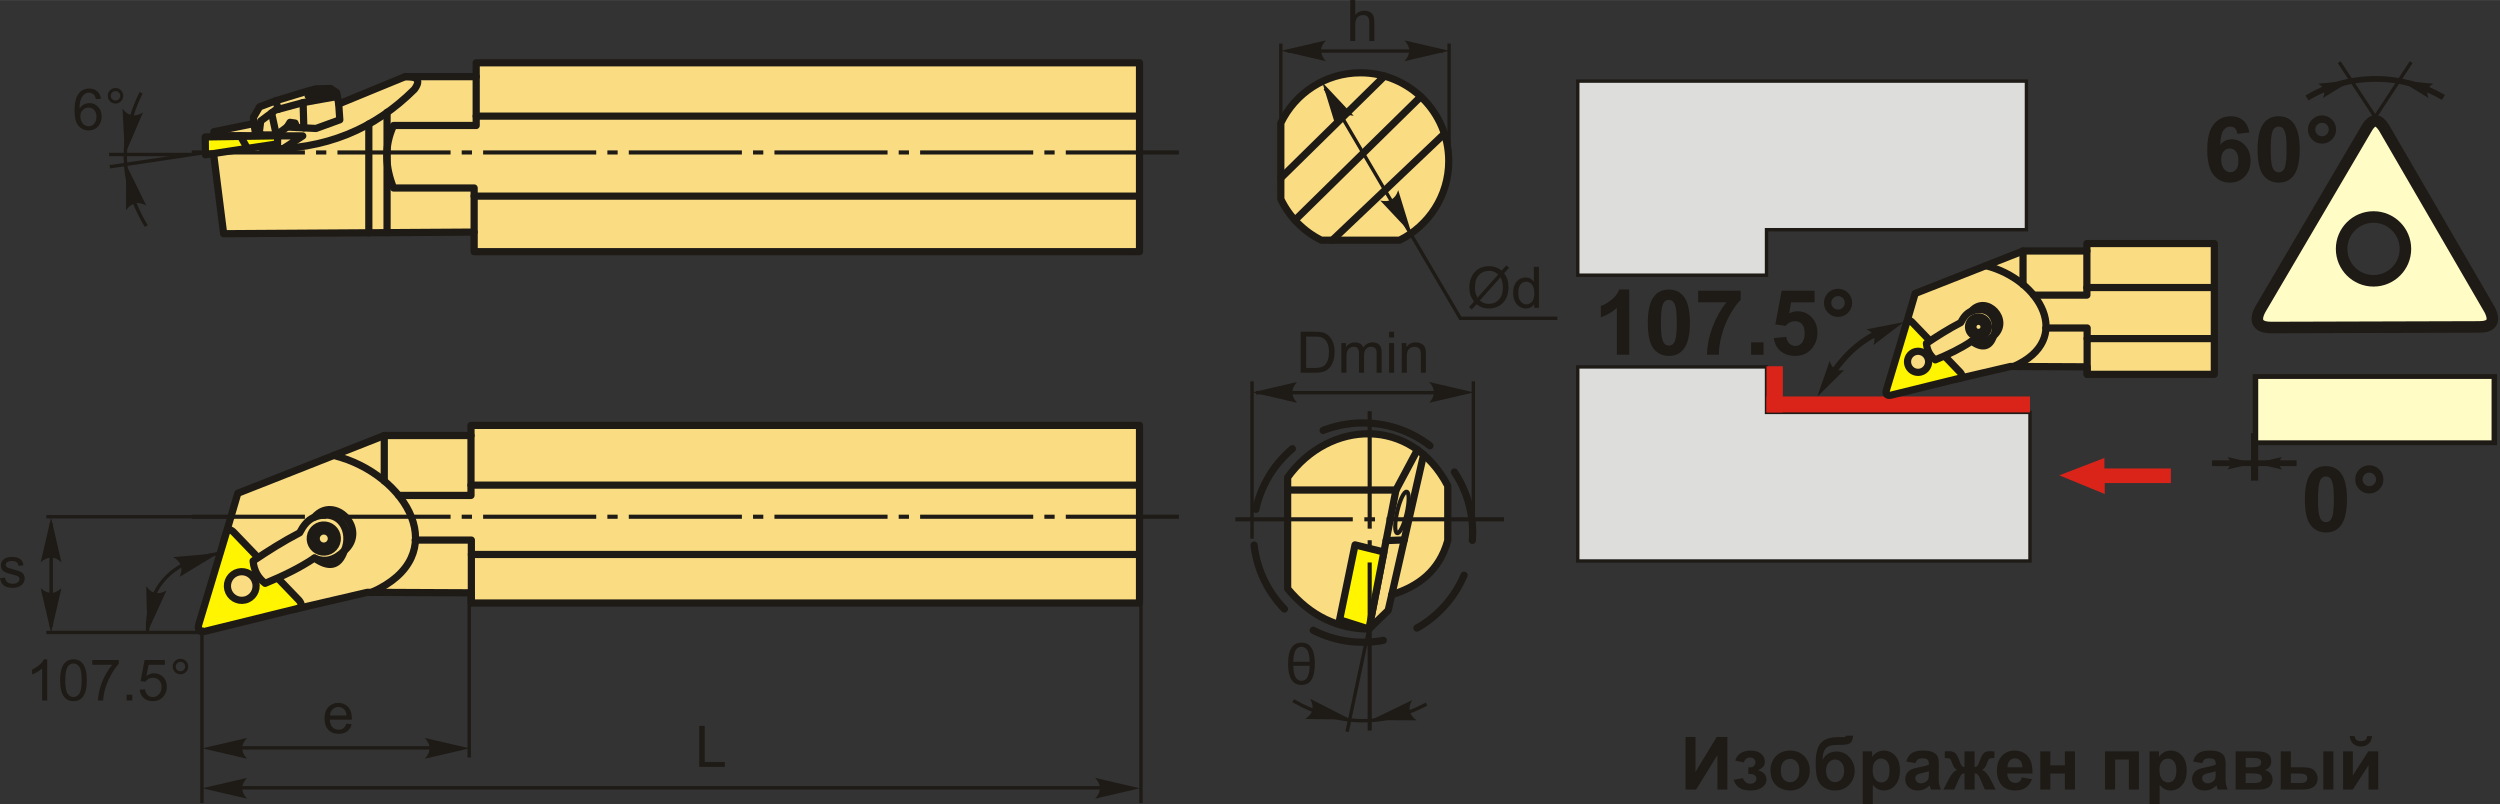 <?xml version="1.0" encoding="UTF-8"?>
<!DOCTYPE svg PUBLIC "-//W3C//DTD SVG 1.1//EN" "http://www.w3.org/Graphics/SVG/1.1/DTD/svg11.dtd">
<!-- Creator: CorelDRAW 2018 (64-Bit) -->
<svg xmlns="http://www.w3.org/2000/svg" xml:space="preserve" width="1735px" height="558px" version="1.1" style="shape-rendering:geometricPrecision; text-rendering:geometricPrecision; image-rendering:optimizeQuality; fill-rule:evenodd; clip-rule:evenodd"
viewBox="0 0 1720.21 553.17"
 xmlns:xlink="http://www.w3.org/1999/xlink">
 <rect x="0" y="0" width="1720.21" height="553.17" fill="#333333" stroke="none"/>
 <defs>
  <style type="text/css">
   <![CDATA[
    .str3 {stroke:#1E1A16;stroke-width:3.96;stroke-miterlimit:22.926}
    .str5 {stroke:#1E1A16;stroke-width:7.93;stroke-miterlimit:22.926}
    .str4 {stroke:#1E1A16;stroke-width:4.96;stroke-miterlimit:22.926}
    .str1 {stroke:#1E1A16;stroke-width:2.34;stroke-miterlimit:22.926}
    .str0 {stroke:#1E1A16;stroke-width:4.96;stroke-linecap:round;stroke-linejoin:round;stroke-miterlimit:22.926}
    .str2 {stroke:#1E1A16;stroke-width:4.96;stroke-linecap:round;stroke-linejoin:round;stroke-miterlimit:22.926;stroke-dasharray:49.56 24.78}
    .fil1 {fill:none}
    .fil8 {fill:#DDDDDC}
    .fil5 {fill:#1E1A16}
    .fil6 {fill:#FFFCC6}
    .fil2 {fill:#FFF500}
    .fil0 {fill:#FADC82}
    .fil9 {fill:#DA241A}
    .fil3 {fill:#1E1A16;fill-rule:nonzero}
    .fil4 {fill:#1E1A16;fill-rule:nonzero}
    .fil7 {fill:#DA241A;fill-rule:nonzero}
   ]]>
  </style>
 </defs>
 <g id="Layer_x0020_1">
  <g id="_2192927347728">
   <polygon class="fil0 str0" points="326.25,159.66 153.89,160.78 147.16,107.44 147.16,90.6 174.67,84.99 174.38,80.77 178.6,73.48 189.82,69.26 212,62.53 217.33,61.12 227.44,60.84 231.65,63.65 233.06,71.51 278.81,52.7 327.66,52.7 327.66,43.16 784.08,43.16 784.08,173.13 326.25,173.13 "/>
   <polyline class="fil1 str0" points="174.67,84.99 175.97,92.58 180.44,92.83 190.12,92.83 197.57,87.37 217.43,88.36 233.82,82.4 233.06,71.51 "/>
   <polyline class="fil1 str0" points="197.57,87.37 199.56,84.14 203.03,84.64 204.13,87.69 "/>
   <polyline class="fil1 str0" points="178.21,92.7 179.39,83.21 189.46,75.72 208.56,70.56 232.13,66.35 "/>
   <line class="fil1 str0" x1="208.56" y1="70.56" x2="209.06" y2= "87.94" />
   <line class="fil1 str0" x1="189.82" y1="69.26" x2="191.43" y2= "75.19" />
   <line class="fil1 str0" x1="190.12" y1="92.83" x2="186.85" y2= "77.66" />
   <ellipse class="fil0 str0" transform="matrix(1 -0.093 -0 0.814 219.272 65.171)" rx="7.27" ry="2.41"/>
   <polyline class="fil1 str0" points="147.16,93.26 208.32,93.48 196.22,101.32 "/>
   <path class="fil1 str0" d="M180.44 92.83c0.03,3.2 0.07,6.41 0.1,9.61 43.29,1 77.43,-13.92 104.6,-40.99 5.11,-7.04 1.1,-8.87 -6.33,-8.75"/>
   <line class="fil1 str0" x1="253.78" y1="160.13" x2="253.78" y2= "85.31" />
   <line class="fil1 str0" x1="266.33" y1="160.05" x2="266.33" y2= "77.25" />
   <path class="fil1 str0" d="M327.66 52.7l0 33.61 -56.86 0c-6.64,14.34 -5.72,28.67 0,43l55.45 0 0 30.35"/>
   <line class="fil1 str0" x1="327.66" y1="79.89" x2="784.08" y2= "79.89" />
   <line class="fil1 str0" x1="326.25" y1="134.9" x2="784.08" y2= "134.9" />
   <polygon class="fil2 str0" points="191.02,93.42 141.24,94.19 141.35,106.46 191,98.91 "/>
   <line class="fil1 str0" x1="165.3" y1="93.32" x2="170.19" y2= "102.07" />
  </g>
  <g id="_2192927353584">
   <polygon class="fil0 str0" points="201.82,419.38 150.41,413.93 153.51,373.97 163.64,339.36 264.41,299.62 324.08,299.62 324.08,292.69 784.08,292.69 784.08,414.86 324.34,414.86 324.34,407.87 252.75,407.53 "/>
   <path class="fil1 str0" d="M229.63 313.34c50.76,12.64 83.18,69.09 26.02,94.21"/>
   <polyline class="fil1 str0" points="324.08,299.62 324.08,340.86 274.36,340.86 "/>
   <polyline class="fil1 str0" points="324.34,414.86 324.34,371.59 285.73,371.59 "/>
   <line class="fil1 str0" x1="324.34" y1="381.48" x2="784.08" y2= "381.48" />
   <line class="fil1 str0" x1="324.08" y1="333.79" x2="784.08" y2= "333.79" />
   <path class="fil2 str0" d="M141.33 434.3c-3.85,0.93 -5.63,-0.56 -4.58,-4.64l18.88 -62.71c0.95,-2.73 2.55,-3.25 4.93,-1.01l45.22 47.1c2.52,3.04 1.77,4.96 -2.02,5.87l-62.43 15.39zm22.69 -40.7c5.3,-1.29 10.64,1.95 11.92,7.25 1.29,5.3 -1.95,10.64 -7.25,11.93 -5.3,1.28 -10.64,-1.96 -11.93,-7.26 -1.29,-5.3 1.96,-10.64 7.26,-11.92z"/>
   <g>
    <path class="fil0 str0" d="M182.43 401.35c-4.59,-3.59 -7.69,-8.44 -8.27,-15.39 10.14,-6.83 20.58,-13.46 32.03,-19.41 2.39,-4.54 5.2,-8.66 10.1,-10.72 13.88,-15.98 37.4,8.5 20.62,23.12 -3.7,10.93 -10.75,11.95 -20.55,4.98 -10.05,6.77 -21.63,12.37 -33.93,17.42z"/>
    <path class="fil1 str0" d="M216.36 383.93c6.9,3.19 13.75,1.7 20.55,-4.98 5.77,-12.86 -2.53,-29.74 -20.62,-23.12"/>
    <path class="fil1 str0" d="M224.05 361.3c5.1,0.69 8.67,5.39 7.98,10.49 -0.7,5.1 -5.39,8.67 -10.49,7.97 -5.1,-0.69 -8.67,-5.39 -7.98,-10.49 0.7,-5.09 5.39,-8.67 10.49,-7.97z"/>
    <path class="fil1 str0" d="M223.5 365.36c2.86,0.39 4.86,3.02 4.47,5.88 -0.39,2.85 -3.02,4.85 -5.88,4.46 -2.86,-0.39 -4.86,-3.02 -4.47,-5.87 0.39,-2.86 3.02,-4.86 5.88,-4.47z"/>
   </g>
   <line class="fil1 str0" x1="264.41" y1="330.9" x2="264.41" y2= "299.62" />
  </g>
  <polygon class="fil3" points="1159.8,507.03 1166.62,507.03 1166.62,531.12 1181.28,507.03 1188.56,507.03 1188.56,543.22 1181.73,543.22 1181.73,519.52 1167.08,543.22 1159.8,543.22 "/>
  <path id="1" class="fil3" d="M1203 532.5l0 -4.49c1.21,0 2.08,-0.08 2.63,-0.24 0.54,-0.16 1.05,-0.54 1.54,-1.15 0.49,-0.6 0.73,-1.29 0.73,-2.08 0,-0.82 -0.3,-1.6 -0.9,-2.3 -0.6,-0.7 -1.5,-1.06 -2.69,-1.06 -0.92,0 -1.75,0.2 -2.47,0.59 -0.73,0.39 -1.38,1.32 -1.97,2.8l-5.87 -1.26c0.59,-2.3 1.87,-4.01 3.8,-5.16 1.94,-1.15 4.16,-1.72 6.63,-1.72 3.16,0 5.6,0.73 7.34,2.18 1.73,1.45 2.6,3.27 2.6,5.47 0,1.37 -0.37,2.5 -1.12,3.4 -0.75,0.9 -1.93,1.74 -3.54,2.51 1.93,0.53 3.38,1.33 4.33,2.4 0.96,1.07 1.44,2.4 1.44,4 0,2.04 -0.95,3.8 -2.85,5.28 -1.9,1.47 -4.65,2.2 -8.23,2.2 -6.24,0 -10.06,-2.44 -11.46,-7.32l6.32 -1.17c1.02,2.57 2.7,3.84 5.05,3.84 1.31,0 2.35,-0.34 3.13,-1.02 0.78,-0.68 1.17,-1.49 1.17,-2.41 0,-1.02 -0.4,-1.82 -1.22,-2.41 -0.82,-0.58 -1.89,-0.88 -3.2,-0.88l-1.19 0z"/>
  <path id="2" class="fil3" d="M1218.22 529.78c0,-2.31 0.57,-4.54 1.7,-6.69 1.14,-2.17 2.75,-3.81 4.83,-4.95 2.08,-1.14 4.4,-1.71 6.97,-1.71 3.96,0 7.21,1.29 9.74,3.87 2.54,2.58 3.8,5.84 3.8,9.78 0,3.97 -1.28,7.27 -3.83,9.88 -2.56,2.61 -5.78,3.91 -9.66,3.91 -2.4,0 -4.7,-0.54 -6.88,-1.63 -2.17,-1.09 -3.83,-2.68 -4.97,-4.78 -1.13,-2.1 -1.7,-4.66 -1.7,-7.68zm7.13 0.37c0,2.61 0.61,4.6 1.84,5.98 1.24,1.39 2.76,2.08 4.57,2.08 1.8,0 3.32,-0.69 4.54,-2.08 1.22,-1.38 1.83,-3.39 1.83,-6.03 0,-2.57 -0.61,-4.55 -1.83,-5.93 -1.22,-1.39 -2.74,-2.08 -4.54,-2.08 -1.81,0 -3.33,0.69 -4.57,2.08 -1.23,1.38 -1.84,3.38 -1.84,5.98z"/>
  <path id="3" class="fil3" d="M1270.42 506.17l4.7 0c-0.15,2.08 -0.7,3.66 -1.64,4.74 -0.95,1.07 -3.29,1.61 -7.01,1.61 -0.44,0 -0.88,-0.01 -1.33,-0.03l-0.89 0c-2.21,0 -4,0.24 -5.39,0.73 -1.38,0.48 -2.52,1.43 -3.39,2.82 -0.89,1.41 -1.34,3.67 -1.37,6.78 1.02,-1.92 2.34,-3.36 3.96,-4.31 1.62,-0.95 3.56,-1.42 5.79,-1.42 3.45,0 6.36,1.34 8.75,4.03 2.39,2.67 3.58,5.78 3.58,9.31 0,3.68 -1.25,6.84 -3.76,9.49 -2.52,2.63 -5.8,3.95 -9.85,3.95 -2.79,0 -5.23,-0.66 -7.35,-2 -2.1,-1.33 -3.61,-3.16 -4.52,-5.48 -0.9,-2.31 -1.35,-6.14 -1.35,-11.5 0,-6.3 1.16,-10.82 3.47,-13.58 2.32,-2.75 6.36,-4.13 12.13,-4.13l3.52 0c0.97,0 1.62,-0.33 1.95,-1.01zm-13.95 24.14c0,2.4 0.6,4.31 1.79,5.71 1.18,1.39 2.63,2.09 4.35,2.09 1.85,0 3.38,-0.72 4.57,-2.17 1.19,-1.45 1.77,-3.31 1.77,-5.6 0,-2.33 -0.59,-4.21 -1.8,-5.64 -1.2,-1.44 -2.69,-2.15 -4.46,-2.15 -1.72,0 -3.19,0.7 -4.4,2.11 -1.21,1.41 -1.82,3.29 -1.82,5.65z"/>
  <path id="4" class="fil3" d="M1281.72 516.99l6.47 0 0 3.85c0.85,-1.32 1.97,-2.38 3.41,-3.19 1.43,-0.81 3.02,-1.22 4.76,-1.22 3.04,0 5.63,1.2 7.75,3.59 2.13,2.38 3.19,5.72 3.19,9.98 0,4.39 -1.07,7.79 -3.21,10.23 -2.14,2.43 -4.74,3.64 -7.79,3.64 -1.44,0 -2.76,-0.28 -3.94,-0.86 -1.17,-0.58 -2.42,-1.56 -3.71,-2.96l0 13.12 -6.93 0 0 -36.18zm6.83 12.71c0,2.95 0.58,5.14 1.75,6.55 1.16,1.41 2.59,2.12 4.25,2.12 1.61,0 2.95,-0.65 4.02,-1.95 1.07,-1.3 1.6,-3.42 1.6,-6.38 0,-2.76 -0.55,-4.81 -1.65,-6.14 -1.1,-1.34 -2.46,-2.01 -4.09,-2.01 -1.69,0 -3.1,0.66 -4.21,1.97 -1.12,1.32 -1.67,3.26 -1.67,5.84z"/>
  <path id="5" class="fil3" d="M1317.95 525.07l-6.26 -1.11c0.7,-2.56 1.92,-4.45 3.65,-5.68 1.73,-1.23 4.3,-1.85 7.7,-1.85 3.09,0 5.4,0.36 6.91,1.1 1.51,0.73 2.58,1.66 3.2,2.78 0.61,1.13 0.92,3.2 0.92,6.21l-0.1 8.09c0,2.3 0.11,4 0.33,5.09 0.22,1.1 0.63,2.27 1.24,3.52l-6.87 0c-0.18,-0.46 -0.41,-1.13 -0.67,-2.02 -0.11,-0.42 -0.19,-0.69 -0.24,-0.81 -1.18,1.16 -2.45,2.03 -3.79,2.61 -1.35,0.58 -2.78,0.87 -4.31,0.87 -2.68,0 -4.81,-0.73 -6.36,-2.19 -1.55,-1.46 -2.32,-3.31 -2.32,-5.55 0,-1.48 0.35,-2.8 1.06,-3.96 0.71,-1.16 1.69,-2.05 2.97,-2.66 1.27,-0.62 3.11,-1.16 5.51,-1.62 3.24,-0.61 5.48,-1.18 6.73,-1.7l0 -0.7c0,-1.35 -0.33,-2.31 -0.98,-2.89 -0.67,-0.57 -1.92,-0.86 -3.74,-0.86 -1.24,0 -2.2,0.24 -2.89,0.74 -0.7,0.49 -1.26,1.36 -1.69,2.59zm9.3 5.61c-0.88,0.3 -2.29,0.65 -4.22,1.07 -1.92,0.41 -3.18,0.81 -3.77,1.2 -0.9,0.65 -1.36,1.46 -1.36,2.44 0,0.98 0.36,1.81 1.09,2.52 0.72,0.71 1.64,1.06 2.76,1.06 1.25,0 2.44,-0.41 3.58,-1.23 0.83,-0.63 1.39,-1.39 1.65,-2.3 0.18,-0.59 0.27,-1.71 0.27,-3.37l0 -1.39z"/>
  <path id="6" class="fil3" d="M1351.77 543.22l0 -11.17c-0.9,0.07 -1.53,0.27 -1.89,0.6 -0.35,0.34 -0.97,1.34 -1.86,3l-3.3 7.57 -7.45 0 3.69 -7.23c1.88,-3.6 3.83,-5.68 5.85,-6.2 -1.51,-0.58 -2.66,-2.07 -3.46,-4.49 -0.62,-1.8 -1.17,-2.88 -1.67,-3.23 -0.5,-0.36 -1.67,-0.53 -3.5,-0.53l0 -4.58c1.36,-0.08 2.31,-0.12 2.85,-0.12 1.53,0 2.83,0.33 3.92,1.01 1.08,0.68 2.1,2.36 3.06,5.05 0.73,2.1 1.33,3.42 1.76,3.98 0.45,0.54 1.12,0.84 2,0.87l0 -10.76 6.92 0 0 10.76c0.89,0 1.56,-0.28 2.01,-0.87 0.45,-0.57 1.04,-1.9 1.76,-3.98 0.94,-2.65 1.94,-4.33 3,-5.03 1.05,-0.69 2.42,-1.03 4.07,-1.03 0.48,0 1.39,0.04 2.76,0.12l0 4.58c-1.82,0 -2.98,0.17 -3.5,0.53 -0.5,0.35 -1.06,1.43 -1.66,3.23 -0.81,2.42 -1.97,3.91 -3.47,4.49 2.02,0.52 3.96,2.6 5.84,6.2l3.7 7.23 -7.46 0 -3.27 -7.57c-0.59,-1.35 -1.14,-2.27 -1.64,-2.76 -0.5,-0.5 -1.22,-0.77 -2.14,-0.84l0 11.17 -6.92 0z"/>
  <path id="7" class="fil3" d="M1391.23 534.93l6.93 1.16c-0.89,2.54 -2.29,4.47 -4.21,5.8 -1.92,1.32 -4.32,1.98 -7.19,1.98 -4.56,0 -7.93,-1.49 -10.12,-4.47 -1.72,-2.39 -2.59,-5.41 -2.59,-9.05 0,-4.35 1.14,-7.76 3.4,-10.22 2.27,-2.47 5.14,-3.7 8.61,-3.7 3.89,0 6.97,1.29 9.22,3.87 2.25,2.58 3.33,6.53 3.23,11.85l-17.33 0c0.05,2.06 0.6,3.66 1.67,4.8 1.06,1.15 2.39,1.72 3.98,1.72 1.08,0 1.99,-0.3 2.73,-0.89 0.74,-0.58 1.29,-1.54 1.67,-2.85zm0.41 -7.03c-0.05,-2.01 -0.57,-3.54 -1.55,-4.59 -0.99,-1.05 -2.18,-1.57 -3.6,-1.57 -1.51,0 -2.75,0.55 -3.74,1.66 -0.98,1.1 -1.46,2.61 -1.45,4.5l10.34 0z"/>
  <polygon id="8" class="fil3" points="1403.88,516.99 1410.8,516.99 1410.8,526.59 1420.81,526.59 1420.81,516.99 1427.73,516.99 1427.73,543.22 1420.81,543.22 1420.81,532.2 1410.8,532.2 1410.8,543.22 1403.88,543.22 "/>
  <polygon id="9" class="fil3" points="1448.44,516.99 1471.74,516.99 1471.74,543.22 1464.82,543.22 1464.82,522.6 1455.37,522.6 1455.37,543.22 1448.44,543.22 "/>
  <path id="10" class="fil3" d="M1479.07 516.99l6.47 0 0 3.85c0.84,-1.32 1.97,-2.38 3.4,-3.19 1.43,-0.81 3.03,-1.22 4.77,-1.22 3.04,0 5.62,1.2 7.75,3.59 2.12,2.38 3.18,5.72 3.18,9.98 0,4.39 -1.07,7.79 -3.21,10.23 -2.14,2.43 -4.73,3.64 -7.78,3.64 -1.45,0 -2.76,-0.28 -3.94,-0.86 -1.17,-0.58 -2.42,-1.56 -3.72,-2.96l0 13.12 -6.92 0 0 -36.18zm6.82 12.71c0,2.95 0.58,5.14 1.75,6.55 1.17,1.41 2.59,2.12 4.26,2.12 1.61,0 2.95,-0.65 4.01,-1.95 1.07,-1.3 1.61,-3.42 1.61,-6.38 0,-2.76 -0.55,-4.81 -1.66,-6.14 -1.09,-1.34 -2.45,-2.01 -4.08,-2.01 -1.69,0 -3.1,0.66 -4.21,1.97 -1.12,1.32 -1.68,3.26 -1.68,5.84z"/>
  <path id="11" class="fil3" d="M1515.3 525.07l-6.27 -1.11c0.71,-2.56 1.93,-4.45 3.66,-5.68 1.72,-1.23 4.29,-1.85 7.69,-1.85 3.1,0 5.4,0.36 6.92,1.1 1.51,0.73 2.58,1.66 3.19,2.78 0.62,1.13 0.93,3.2 0.93,6.21l-0.1 8.09c0,2.3 0.11,4 0.33,5.09 0.21,1.1 0.63,2.27 1.23,3.52l-6.87 0c-0.18,-0.46 -0.4,-1.13 -0.66,-2.02 -0.11,-0.42 -0.2,-0.69 -0.25,-0.81 -1.18,1.16 -2.44,2.03 -3.79,2.61 -1.35,0.58 -2.78,0.87 -4.3,0.87 -2.69,0 -4.81,-0.73 -6.36,-2.19 -1.55,-1.46 -2.33,-3.31 -2.33,-5.55 0,-1.48 0.36,-2.8 1.06,-3.96 0.71,-1.16 1.7,-2.05 2.98,-2.66 1.27,-0.62 3.11,-1.16 5.51,-1.62 3.23,-0.61 5.48,-1.18 6.73,-1.7l0 -0.7c0,-1.35 -0.33,-2.31 -0.99,-2.89 -0.66,-0.57 -1.91,-0.86 -3.74,-0.86 -1.24,0 -2.2,0.24 -2.89,0.74 -0.7,0.49 -1.25,1.36 -1.68,2.59zm9.3 5.61c-0.89,0.3 -2.3,0.65 -4.22,1.07 -1.92,0.41 -3.19,0.81 -3.78,1.2 -0.9,0.65 -1.35,1.46 -1.35,2.44 0,0.98 0.36,1.81 1.08,2.52 0.73,0.71 1.65,1.06 2.77,1.06 1.24,0 2.44,-0.41 3.58,-1.23 0.83,-0.63 1.39,-1.39 1.65,-2.3 0.17,-0.59 0.27,-1.71 0.27,-3.37l0 -1.39z"/>
  <path id="12" class="fil3" d="M1538.3 516.99l15.2 0c3.11,0 5.44,0.56 6.99,1.7 1.55,1.14 2.32,2.86 2.32,5.15 0,1.46 -0.42,2.74 -1.27,3.83 -0.84,1.08 -1.91,1.81 -3.19,2.17 1.8,0.45 3.15,1.27 4.04,2.5 0.88,1.22 1.33,2.55 1.33,4 0,2.03 -0.75,3.69 -2.25,4.97 -1.5,1.27 -3.71,1.91 -6.64,1.91l-16.53 0 0 -26.23zm6.92 10.91l4.5 0c2.17,0 3.74,-0.26 4.71,-0.81 0.97,-0.55 1.46,-1.41 1.46,-2.58 0,-1.11 -0.46,-1.9 -1.36,-2.37 -0.9,-0.47 -2.5,-0.7 -4.81,-0.7l-4.5 0 0 6.46zm0 10.87l5.51 0c1.99,0 3.44,-0.24 4.35,-0.72 0.91,-0.48 1.36,-1.33 1.36,-2.57 0,-1.28 -0.52,-2.17 -1.56,-2.65 -1.04,-0.49 -3.07,-0.73 -6.08,-0.73l-3.58 0 0 6.67z"/>
  <path id="13" class="fil3" d="M1569.36 516.99l6.93 0 0 10.91 6.97 0c2.74,0 4.83,0.2 6.27,0.59 1.44,0.38 2.66,1.23 3.66,2.52 1,1.3 1.49,2.83 1.49,4.59 0,2.53 -0.87,4.43 -2.62,5.71 -1.74,1.27 -4.36,1.91 -7.85,1.91l-14.85 0 0 -26.23zm6.93 21.78l6.47 0c1.67,0 2.9,-0.26 3.66,-0.78 0.76,-0.53 1.14,-1.38 1.14,-2.56 0,-1.25 -0.49,-2.12 -1.48,-2.58 -0.98,-0.46 -2.74,-0.7 -5.29,-0.7l-4.5 0 0 6.62zm22.34 -21.78l6.92 0 0 26.23 -6.92 0 0 -26.23z"/>
  <path id="14" class="fil3" d="M1612.27 516.99l6.67 0 0 16.48 10.67 -16.48 6.82 0 0 26.23 -6.67 0 0 -16.72 -10.82 16.72 -6.67 0 0 -26.23zm16.53 -10.56l3.38 0c-0.19,2.23 -0.98,3.99 -2.36,5.26 -1.37,1.27 -3.15,1.91 -5.33,1.91 -2.19,0 -3.96,-0.64 -5.34,-1.91 -1.37,-1.27 -2.16,-3.03 -2.36,-5.26l3.39 0c0.12,1.16 0.52,2.04 1.23,2.64 0.71,0.6 1.73,0.89 3.08,0.89 1.34,0 2.37,-0.29 3.08,-0.89 0.7,-0.6 1.11,-1.48 1.23,-2.64z"/>
  <g id="_2192927361072">
   <path class="fil0 str0" d="M936.12 50.04c-24.16,0 -45.03,14.12 -54.81,34.55l0 52.38c5.87,12.27 15.75,22.26 27.93,28.29l53.76 0c20.07,-9.92 33.86,-30.59 33.86,-54.48 0,-33.54 -27.19,-60.74 -60.74,-60.74z"/>
   <line class="fil1 str0" x1="881.31" y1="122.47" x2="952.67" y2= "52.32" />
   <line class="fil1 str0" x1="891.04" y1="151.48" x2="977.62" y2= "66.42" />
   <line class="fil1 str0" x1="916.71" y1="165.26" x2="993.89" y2= "91.95" />
   <polyline class="fil1 str1" points="911.78,60.78 1004.83,218.97 1071.58,218.97 "/>
   <path class="fil3" d="M1033.26 186.16l3.22 -3.6 1.9 1.61 -3.38 3.79c1.09,1.64 1.83,3.07 2.22,4.31 0.5,1.61 0.76,3.42 0.76,5.42 0,2.89 -0.59,5.46 -1.75,7.72 -1.17,2.26 -2.8,3.96 -4.91,5.11 -2.11,1.16 -4.34,1.73 -6.71,1.73 -1.77,0 -3.37,-0.25 -4.8,-0.74 -1.11,-0.39 -2.39,-1.13 -3.87,-2.22l-3.24 3.63 -1.9 -1.62 3.4 -3.8c-1.27,-1.91 -2.11,-3.54 -2.53,-4.89 -0.42,-1.35 -0.63,-2.98 -0.63,-4.88 0,-2.89 0.58,-5.47 1.73,-7.73 1.16,-2.26 2.77,-3.98 4.86,-5.15 2.08,-1.16 4.4,-1.74 6.95,-1.74 1.72,0 3.22,0.23 4.51,0.68 1.29,0.45 2.68,1.24 4.17,2.37zm-2.33 2.61c-1.22,-0.96 -2.27,-1.6 -3.17,-1.95 -0.9,-0.35 -1.96,-0.52 -3.17,-0.52 -2.81,0 -5.12,0.95 -6.95,2.85 -1.83,1.91 -2.74,4.75 -2.74,8.53 0,1.48 0.13,2.81 0.42,3.96 0.2,0.86 0.63,1.92 1.28,3.17l14.33 -16.04zm1.57 1.98l-14.27 15.98c0.99,0.81 1.9,1.38 2.73,1.7 1.09,0.42 2.26,0.63 3.53,0.63 2.79,0 5.09,-0.98 6.9,-2.96 1.82,-1.97 2.73,-4.74 2.73,-8.3 0,-2.67 -0.54,-5.02 -1.62,-7.05z"/>
   <path id="1" class="fil3" d="M1055.65 211.78l0 -2.59c-1.29,2.01 -3.19,3.02 -5.71,3.02 -1.62,0 -3.12,-0.44 -4.48,-1.34 -1.36,-0.89 -2.42,-2.15 -3.18,-3.75 -0.74,-1.61 -1.12,-3.45 -1.12,-5.54 0,-2.03 0.34,-3.88 1.02,-5.54 0.68,-1.65 1.7,-2.93 3.06,-3.81 1.35,-0.88 2.87,-1.32 4.55,-1.32 1.23,0 2.33,0.26 3.29,0.78 0.95,0.52 1.74,1.2 2.34,2.03l0 -10.14 3.47 0 0 28.2 -3.24 0zm-10.94 -10.19c0,2.61 0.55,4.56 1.66,5.85 1.1,1.3 2.41,1.94 3.91,1.94 1.52,0 2.8,-0.62 3.87,-1.85 1.05,-1.24 1.58,-3.12 1.58,-5.65 0,-2.79 -0.53,-4.84 -1.62,-6.14 -1.07,-1.31 -2.41,-1.96 -3.99,-1.96 -1.54,0 -2.83,0.62 -3.87,1.88 -1.03,1.25 -1.54,3.23 -1.54,5.93z"/>
   <path id="стрелка.cdr" class="fil4" d="M909.85 56.66l21.6 22.97c-2.91,-0.63 -5.71,-0.56 -7.8,0.77 -2.22,1.42 -3.52,3.15 -4.55,6.4l-9.25 -30.14z"/>
   <path id="стрелка.cdr_0" class="fil4" d="M971.33 160.92l-21.6 -22.97c2.92,0.63 5.71,0.56 7.8,-0.77 2.22,-1.42 3.52,-3.15 4.55,-6.4l9.25 30.14z"/>
   <line class="fil1 str1" x1="881.31" y1="86.58" x2="881.31" y2= "29.94" />
   <line class="fil1 str1" x1="997.11" y1="112.47" x2="997.11" y2= "29.94" />
   <line class="fil1 str1" x1="993" y1="35.09" x2="886.04" y2= "35.09" />
   <path id="стрелка.cdr_1" class="fil4" d="M881.59 34.91l30.71 -7.15c-2.01,2.21 -3.36,4.66 -3.26,7.14 0.12,2.64 0.96,4.62 3.26,7.15l-30.71 -7.14z"/>
   <path id="стрелка.cdr_2" class="fil4" d="M997.1 34.91l-30.71 -7.15c2.01,2.21 3.35,4.66 3.25,7.14 -0.11,2.64 -0.95,4.62 -3.25,7.15l30.71 -7.14z"/>
   <path class="fil3" d="M929.07 28.2l0 -28.2 3.46 0 0 10.15c1.61,-1.89 3.64,-2.82 6.1,-2.82 1.5,0 2.81,0.29 3.92,0.89 1.11,0.6 1.91,1.42 2.38,2.47 0.48,1.05 0.72,2.58 0.72,4.57l0 12.94 -3.47 0 0 -12.93c0,-1.72 -0.37,-2.98 -1.11,-3.77 -0.75,-0.79 -1.8,-1.18 -3.17,-1.18 -1.01,0 -1.97,0.26 -2.87,0.79 -0.9,0.53 -1.54,1.26 -1.92,2.17 -0.38,0.91 -0.58,2.16 -0.58,3.76l0 11.16 -3.46 0z"/>
  </g>
  <path class="fil3" d="M32.47 481.95l-3.47 0 0 -22.07c-0.83,0.8 -1.93,1.6 -3.28,2.39 -1.35,0.8 -2.57,1.39 -3.65,1.79l0 -3.35c1.94,-0.91 3.63,-2.01 5.08,-3.31 1.45,-1.29 2.48,-2.55 3.09,-3.77l2.23 0 0 28.32z"/>
  <path id="1" class="fil3" d="M41.38 468.04c0,-3.33 0.34,-6.02 1.02,-8.06 0.69,-2.04 1.71,-3.61 3.06,-4.71 1.35,-1.09 3.05,-1.64 5.09,-1.64 1.52,0 2.84,0.31 3.99,0.92 1.14,0.61 2.09,1.49 2.82,2.63 0.74,1.15 1.32,2.55 1.74,4.19 0.42,1.65 0.63,3.87 0.63,6.67 0,3.3 -0.34,5.98 -1.02,8.02 -0.67,2.04 -1.69,3.61 -3.04,4.71 -1.35,1.1 -3.05,1.65 -5.12,1.65 -2.71,0 -4.84,-0.96 -6.39,-2.9 -1.86,-2.36 -2.78,-6.19 -2.78,-11.48zm3.54 0.01c0,4.64 0.54,7.72 1.62,9.25 1.09,1.53 2.43,2.29 4.01,2.29 1.59,0 2.93,-0.77 4.02,-2.3 1.08,-1.54 1.62,-4.61 1.62,-9.24 0,-4.64 -0.54,-7.73 -1.62,-9.25 -1.08,-1.53 -2.43,-2.29 -4.05,-2.29 -1.59,0 -2.87,0.67 -3.82,2.02 -1.19,1.71 -1.78,4.89 -1.78,9.52z"/>
  <path id="2" class="fil3" d="M63.48 457.41l0 -3.3 18.24 0 0 2.67c-1.8,1.91 -3.58,4.45 -5.34,7.63 -1.77,3.17 -3.12,6.43 -4.09,9.78 -0.69,2.36 -1.14,4.95 -1.33,7.76l-3.54 0c0.04,-2.22 0.47,-4.9 1.3,-8.05 0.84,-3.15 2.03,-6.18 3.58,-9.1 1.56,-2.92 3.21,-5.38 4.97,-7.39l-13.79 0z"/>
  <polygon id="3" class="fil3" points="87.12,481.95 87.12,478.01 91.06,478.01 91.06,481.95 "/>
  <path id="4" class="fil3" d="M96.13 474.55l3.62 -0.28c0.27,1.77 0.9,3.09 1.87,3.99 0.97,0.88 2.16,1.33 3.56,1.33 1.68,0 3.09,-0.63 4.24,-1.89 1.15,-1.26 1.72,-2.92 1.72,-5 0,-1.97 -0.55,-3.53 -1.64,-4.67 -1.1,-1.14 -2.55,-1.71 -4.36,-1.71 -1.12,0 -2.12,0.25 -3.02,0.76 -0.88,0.51 -1.58,1.18 -2.09,1.99l-3.27 -0.47 2.72 -14.49 13.98 0 0 3.3 -11.22 0 -1.5 7.61c1.69,-1.19 3.46,-1.78 5.31,-1.78 2.45,0 4.53,0.86 6.22,2.56 1.68,1.71 2.53,3.9 2.53,6.58 0,2.55 -0.74,4.76 -2.23,6.62 -1.8,2.28 -4.27,3.42 -7.39,3.42 -2.56,0 -4.65,-0.72 -6.27,-2.16 -1.62,-1.43 -2.55,-3.34 -2.78,-5.71z"/>
  <path id="5" class="fil3" d="M118.82 458.6c0,-1.47 0.53,-2.72 1.57,-3.77 1.05,-1.03 2.3,-1.55 3.76,-1.55 1.49,0 2.75,0.52 3.79,1.55 1.04,1.05 1.56,2.3 1.56,3.77 0,1.48 -0.53,2.74 -1.57,3.78 -1.05,1.05 -2.31,1.57 -3.78,1.57 -1.46,0 -2.71,-0.52 -3.76,-1.55 -1.04,-1.05 -1.57,-2.31 -1.57,-3.8zm2.09 0.02c0,0.89 0.32,1.66 0.95,2.29 0.64,0.64 1.41,0.95 2.31,0.95 0.89,0 1.65,-0.31 2.29,-0.95 0.63,-0.63 0.95,-1.4 0.95,-2.29 0,-0.9 -0.32,-1.67 -0.95,-2.3 -0.64,-0.64 -1.4,-0.95 -2.29,-0.95 -0.9,0 -1.67,0.31 -2.31,0.95 -0.63,0.63 -0.95,1.4 -0.95,2.3z"/>
  <line class="fil1 str1" x1="138.96" y1="435.16" x2="31.88" y2= "435.16" />
  <g id="_2192927296176">
   <path class="fil1 str1" d="M150.4 380.79c-33.54,5.46 -49.69,23.73 -48.88,54.48"/>
   <path id="стрелка.cdr_3" class="fil4" d="M101.45 434.88l-0.86 -31.52c1.76,2.41 3.89,4.21 6.33,4.61 2.61,0.42 4.73,-0.01 7.66,-1.75l-13.13 28.66z"/>
   <path id="стрелка.cdr_4" class="fil4" d="M150.54 380.57l-26.98 16.32c1.23,-2.72 1.75,-5.47 0.88,-7.79 -0.92,-2.47 -2.34,-4.1 -5.31,-5.79l31.41 -2.74z"/>
  </g>
  <line class="fil1 str1" x1="35.21" y1="431.17" x2="35.21" y2= "360.05" />
  <line class="fil1 str1" x1="161.23" y1="355.52" x2="31.88" y2= "355.52" />
  <path id="стрелка.cdr_5" class="fil4" d="M35.13 356.18l7.15 30.71c-2.21,-2.01 -4.66,-3.35 -7.14,-3.25 -2.64,0.11 -4.62,0.95 -7.15,3.25l7.14 -30.71z"/>
  <path id="стрелка.cdr_6" class="fil4" d="M35.13 435.36l7.15 -30.71c-2.21,2.01 -4.66,3.35 -7.14,3.25 -2.64,-0.11 -4.62,-0.95 -7.15,-3.25l7.14 30.71z"/>
  <path class="fil3" d="M0 397.92l3.43 -0.55c0.19,1.37 0.72,2.42 1.6,3.15 0.88,0.73 2.12,1.1 3.69,1.1 1.6,0 2.78,-0.32 3.55,-0.97 0.77,-0.64 1.16,-1.41 1.16,-2.28 0,-0.78 -0.35,-1.4 -1.04,-1.84 -0.48,-0.31 -1.66,-0.7 -3.54,-1.18 -2.54,-0.64 -4.29,-1.19 -5.27,-1.65 -0.98,-0.47 -1.72,-1.12 -2.23,-1.95 -0.5,-0.82 -0.76,-1.73 -0.76,-2.73 0,-0.91 0.21,-1.75 0.62,-2.52 0.42,-0.78 0.99,-1.42 1.7,-1.93 0.54,-0.4 1.28,-0.73 2.2,-1.01 0.94,-0.27 1.93,-0.41 2.99,-0.41 1.6,0 3.01,0.23 4.21,0.69 1.22,0.46 2.11,1.09 2.69,1.88 0.57,0.8 0.97,1.85 1.19,3.18l-3.39 0.47c-0.15,-1.06 -0.6,-1.9 -1.33,-2.49 -0.74,-0.6 -1.77,-0.9 -3.12,-0.9 -1.58,0 -2.72,0.27 -3.39,0.79 -0.68,0.53 -1.02,1.14 -1.02,1.85 0,0.44 0.14,0.85 0.42,1.21 0.28,0.37 0.72,0.68 1.32,0.92 0.35,0.13 1.36,0.43 3.06,0.89 2.44,0.65 4.15,1.18 5.12,1.6 0.97,0.41 1.73,1.02 2.28,1.81 0.56,0.79 0.83,1.78 0.83,2.96 0,1.15 -0.33,2.23 -1.01,3.25 -0.67,1.02 -1.64,1.8 -2.91,2.36 -1.27,0.56 -2.71,0.84 -4.31,0.84 -2.65,0 -4.68,-0.56 -6.08,-1.65 -1.39,-1.1 -2.27,-2.73 -2.66,-4.89z"/>
  <path class="fil3" d="M238.4 497.86l3.58 0.48c-0.56,2.08 -1.6,3.7 -3.12,4.85 -1.53,1.15 -3.47,1.72 -5.84,1.72 -2.98,0 -5.34,-0.92 -7.09,-2.75 -1.74,-1.83 -2.62,-4.41 -2.62,-7.73 0,-3.43 0.88,-6.09 2.65,-7.98 1.77,-1.9 4.06,-2.84 6.87,-2.84 2.73,0 4.95,0.92 6.68,2.78 1.72,1.86 2.59,4.47 2.59,7.84 0,0.2 -0.01,0.51 -0.02,0.92l-15.22 0c0.13,2.23 0.76,3.96 1.9,5.14 1.14,1.19 2.56,1.79 4.26,1.79 1.27,0 2.35,-0.34 3.25,-1.01 0.89,-0.67 1.6,-1.74 2.13,-3.21zm-11.34 -5.55l11.38 0c-0.15,-1.72 -0.59,-3.01 -1.31,-3.87 -1.09,-1.33 -2.53,-2 -4.28,-2 -1.59,0 -2.92,0.53 -4,1.6 -1.08,1.06 -1.68,2.48 -1.79,4.27z"/>
  <line class="fil1 str1" x1="138.96" y1="431.66" x2="138.96" y2= "552.55" />
  <line class="fil1 str1" x1="322.85" y1="405.75" x2="322.85" y2= "521.19" />
  <line class="fil1 str1" x1="307.42" y1="514.55" x2="161.72" y2= "514.55" />
  <path id="стрелка.cdr_7" class="fil4" d="M139.24 514.88l30.71 -7.14c-2.01,2.2 -3.35,4.65 -3.25,7.13 0.11,2.64 0.95,4.63 3.25,7.15l-30.71 -7.14z"/>
  <path id="стрелка.cdr_8" class="fil4" d="M323.04 514.88l-30.71 -7.14c2.01,2.2 3.35,4.65 3.25,7.13 -0.11,2.64 -0.95,4.63 -3.25,7.15l30.71 -7.14z"/>
  <line class="fil1 str1" x1="770.77" y1="542.02" x2="161.72" y2= "542.02" />
  <path id="стрелка.cdr_9" class="fil4" d="M139.24 542.36l30.71 -7.14c-2.01,2.2 -3.35,4.65 -3.25,7.13 0.11,2.64 0.95,4.63 3.25,7.15l-30.71 -7.14z"/>
  <path id="стрелка.cdr_10" class="fil4" d="M784.27 542.36l-30.71 -7.14c2.01,2.2 3.35,4.65 3.25,7.13 -0.11,2.64 -0.95,4.63 -3.25,7.15l30.71 -7.14z"/>
  <line class="fil1 str1" x1="785.08" y1="415.07" x2="785.08" y2= "552.55" />
  <polygon class="fil3" points="481.15,527.63 481.15,499.43 484.89,499.43 484.89,524.32 498.75,524.32 498.75,527.63 "/>
  <g id="_2192927303088">
   <g>
    <g>
     <path class="fil0 str0" d="M941.92 432.81c-21.29,-0.23 -40.14,-8.76 -55.91,-27.76 0,-25.54 0,-51.08 0,-76.62 28.44,-39.48 85.04,-42.39 110.17,5.8 0,12.56 0,25.13 0,37.69 -5.93,21.22 -20.44,31.53 -38.52,37.28 -0.83,3.59 -1.66,7.17 -2.48,10.76 -4.42,4.28 -8.84,8.56 -13.26,12.85z"/>
     <line class="fil1 str0" x1="957.66" y1="409.2" x2="979.57" y2= "312.8" />
     <polyline class="fil1 str0" points="941.92,432.81 960.54,337.15 975.33,309.45 "/>
     <line class="fil1 str0" x1="960.54" y1="337.15" x2="886.01" y2= "337.15" />
     <line class="fil1 str0" x1="953.77" y1="371.93" x2="966.24" y2= "371.47" />
     <ellipse class="fil0 str0" transform="matrix(0.557 0.129 -0.129 0.557 964.663 352.559)" rx="5.81" ry="25.56"/>
     <polygon class="fil2 str0" points="941.92,432.81 952.24,379.8 932.38,374.88 921.75,426.42 "/>
    </g>
    <g>
     <path id="ось.cdr" class="fil5" d="M954.09 355.87l80.82 0 0 2.83 -80.82 0 0 -2.83zm-104.09 0l80.82 0 0 2.83 -80.82 0 0 -2.83zm96.12 0l-7.34 0 0 2.83 7.34 0 0 -2.83z"/>
     <path id="ось.cdr_11" class="fil5" d="M943.87 386.99l0 115.65 -2.83 0 0 -115.65 2.83 0zm0 -104.09l0 80.82 -2.83 0 0 -80.82 2.83 0zm0 96.13l0 -7.34 -2.83 0 0 7.34 2.83 0z"/>
    </g>
    <line class="fil1 str1" x1="926.92" y1="503.42" x2="941.92" y2= "432.81" />
    <path class="fil1 str2" d="M937.87 290.98c41.67,0 75.45,33.78 75.45,75.45 0,41.67 -33.78,75.46 -75.45,75.46 -41.67,0 -75.45,-33.79 -75.45,-75.46 0,-41.67 33.78,-75.45 75.45,-75.45z"/>
   </g>
   <line class="fil1 str1" x1="861.52" y1="370.61" x2="861.52" y2= "262.32" />
   <line class="fil1 str1" x1="995.27" y1="270.15" x2="864.24" y2= "270.15" />
   <path id="стрелка.cdr_12" class="fil4" d="M861.79 269.96l30.71 -7.14c-2,2.21 -3.35,4.65 -3.25,7.13 0.11,2.64 0.96,4.63 3.25,7.15l-30.71 -7.14z"/>
   <path id="стрелка.cdr_13" class="fil4" d="M1014.1 269.96l-30.71 -7.14c2.01,2.21 3.35,4.65 3.25,7.13 -0.11,2.64 -0.95,4.63 -3.25,7.15l30.71 -7.14z"/>
   <path class="fil3" d="M894.98 256.44l0 -28.2 9.72 0c2.19,0 3.86,0.13 5.02,0.4 1.62,0.37 2.99,1.05 4.14,2.02 1.49,1.26 2.6,2.86 3.33,4.82 0.74,1.95 1.11,4.19 1.11,6.71 0,2.14 -0.25,4.03 -0.75,5.69 -0.5,1.65 -1.14,3.02 -1.92,4.11 -0.79,1.08 -1.64,1.93 -2.57,2.55 -0.93,0.62 -2.05,1.1 -3.37,1.42 -1.31,0.32 -2.83,0.48 -4.53,0.48l-10.18 0zm3.75 -3.31l6.01 0c1.86,0 3.31,-0.17 4.37,-0.52 1.06,-0.35 1.9,-0.83 2.53,-1.46 0.88,-0.89 1.57,-2.08 2.06,-3.58 0.49,-1.5 0.74,-3.31 0.74,-5.44 0,-2.96 -0.49,-5.23 -1.45,-6.82 -0.97,-1.58 -2.14,-2.65 -3.53,-3.19 -0.99,-0.38 -2.6,-0.57 -4.82,-0.57l-5.91 0 0 21.58z"/>
   <path id="1" class="fil3" d="M922.99 256.44l0 -20.44 3.11 0 0 2.89c0.64,-1 1.5,-1.81 2.56,-2.41 1.06,-0.61 2.27,-0.92 3.63,-0.92 1.51,0 2.75,0.32 3.71,0.94 0.97,0.63 1.65,1.51 2.05,2.63 1.62,-2.38 3.73,-3.57 6.33,-3.57 2.04,0 3.6,0.56 4.69,1.68 1.1,1.13 1.65,2.85 1.65,5.18l0 14.02 -3.47 0 0 -12.87c0,-1.38 -0.11,-2.37 -0.34,-2.98 -0.22,-0.61 -0.63,-1.1 -1.22,-1.48 -0.59,-0.37 -1.29,-0.55 -2.08,-0.55 -1.45,0 -2.64,0.48 -3.59,1.43 -0.96,0.96 -1.43,2.49 -1.43,4.59l0 11.86 -3.47 0 0 -13.27c0,-1.53 -0.28,-2.69 -0.84,-3.46 -0.57,-0.77 -1.49,-1.15 -2.77,-1.15 -0.97,0 -1.87,0.25 -2.7,0.77 -0.83,0.51 -1.42,1.26 -1.8,2.25 -0.37,0.98 -0.55,2.41 -0.55,4.26l0 10.6 -3.47 0z"/>
   <path id="2" class="fil3" d="M955.8 232.18l0 -3.94 3.47 0 0 3.94 -3.47 0zm0 24.26l0 -20.44 3.47 0 0 20.44 -3.47 0z"/>
   <path id="3" class="fil3" d="M964.55 256.44l0 -20.44 3.11 0 0 2.9c1.5,-2.23 3.67,-3.34 6.5,-3.34 1.23,0 2.36,0.23 3.39,0.67 1.03,0.44 1.81,1.02 2.32,1.74 0.51,0.71 0.87,1.56 1.07,2.55 0.13,0.64 0.19,1.77 0.19,3.37l0 12.55 -3.46 0 0 -12.42c0,-1.41 -0.13,-2.47 -0.4,-3.17 -0.27,-0.69 -0.75,-1.25 -1.43,-1.67 -0.69,-0.41 -1.49,-0.62 -2.41,-0.62 -1.47,0 -2.74,0.46 -3.81,1.4 -1.07,0.93 -1.6,2.71 -1.6,5.33l0 11.15 -3.47 0z"/>
   <line class="fil1 str1" x1="1013.77" y1="370.61" x2="1013.77" y2= "262.32" />
   <g>
    <path class="fil1 str1" d="M981.58 484.47c-33.25,17.32 -63.42,13.69 -91.77,-2.39"/>
    <path id="стрелка.cdr_14" class="fil4" d="M929.58 495.1l-31.52 -0.41c2.48,-1.67 4.37,-3.72 4.86,-6.15 0.52,-2.59 0.18,-4.72 -1.45,-7.72l28.11 14.28z"/>
    <path id="стрелка.cdr_15" class="fil4" d="M943.33 495.46l28.37 -13.76c-1.48,2.6 -2.24,5.28 -1.6,7.68 0.69,2.55 1.96,4.3 4.76,6.25l-31.53 -0.17z"/>
   </g>
   <path class="fil3" d="M886.32 456.72c0,-9.71 3.07,-14.56 9.2,-14.56 6.13,0 9.2,4.85 9.2,14.56 0,9.7 -3.07,14.55 -9.2,14.55 -6.13,0 -9.2,-4.85 -9.2,-14.55zm3.55 -1.4l11.3 0c-0.13,-4.01 -0.71,-6.74 -1.74,-8.17 -1.04,-1.44 -2.35,-2.15 -3.95,-2.15 -3.6,0 -5.47,3.44 -5.61,10.32zm11.3 2.79l-11.3 0c0.14,6.88 2.03,10.32 5.65,10.32 3.64,0 5.52,-3.44 5.65,-10.32z"/>
  </g>
  <path id="ось.cdr_16" class="fil5" d="M224.53 103.45l-7.07 0 0 2.83 7.07 0 0 -2.83zm-92.56 0l77.83 0 0 2.83 -77.83 0 0 -2.83zm192.79 0l-7.07 0 0 2.83 7.07 0 0 -2.83zm-92.56 0l77.83 0 0 2.83 -77.83 0 0 -2.83zm192.79 0l-7.06 0 0 2.83 7.06 0 0 -2.83zm-92.56 0l77.82 0 0 2.83 -77.82 0 0 -2.83zm192.79 0l-7.07 0 0 2.83 7.07 0 0 -2.83zm-92.56 0l77.83 0 0 2.83 -77.83 0 0 -2.83zm192.79 0l-7.07 0 0 2.83 7.07 0 0 -2.83zm-92.56 0l77.83 0 0 2.83 -77.83 0 0 -2.83zm192.79 0l-7.06 0 0 2.83 7.06 0 0 -2.83zm-92.56 0l77.82 0 0 2.83 -77.82 0 0 -2.83zm100.24 0l77.82 0 0 2.83 -77.82 0 0 -2.83z"/>
  <polyline class="fil1 str1" points="75.58,114.71 131.97,106.28 75.1,106.28 "/>
  <g id="_2192927314096">
   <path class="fil1 str1" d="M100.64 155.5c-19.45,-32.04 -17.8,-62.39 -3.59,-91.72"/>
   <path id="стрелка.cdr_17" class="fil4" d="M85.97 106.26l-1.65 -31.48c1.83,2.36 4,4.11 6.46,4.45 2.61,0.35 4.72,-0.13 7.61,-1.95l-12.42 28.98z"/>
   <path id="стрелка.cdr_18" class="fil4" d="M86.73 113.15l13.94 28.28c-2.61,-1.45 -5.29,-2.2 -7.69,-1.54 -2.54,0.71 -4.28,1.98 -6.22,4.79l-0.03 -31.53z"/>
  </g>
  <path class="fil3" d="M69.45 67.91l-3.43 0.28c-0.31,-1.36 -0.75,-2.35 -1.32,-2.97 -0.94,-0.99 -2.1,-1.48 -3.48,-1.48 -1.11,0 -2.09,0.31 -2.94,0.92 -1.09,0.8 -1.94,1.95 -2.58,3.48 -0.63,1.53 -0.96,3.7 -0.98,6.51 0.83,-1.26 1.85,-2.21 3.06,-2.82 1.21,-0.62 2.47,-0.92 3.8,-0.92 2.31,0 4.28,0.85 5.9,2.55 1.62,1.7 2.44,3.89 2.44,6.59 0,1.77 -0.38,3.41 -1.14,4.94 -0.77,1.52 -1.81,2.68 -3.15,3.49 -1.34,0.81 -2.85,1.21 -4.55,1.21 -2.88,0 -5.24,-1.06 -7.06,-3.18 -1.82,-2.12 -2.73,-5.62 -2.73,-10.49 0,-5.45 1.01,-9.41 3.03,-11.89 1.75,-2.15 4.12,-3.23 7.11,-3.23 2.22,0 4.04,0.63 5.46,1.87 1.42,1.24 2.27,2.95 2.56,5.14zm-14.18 12.17c0,1.2 0.25,2.34 0.76,3.43 0.5,1.09 1.21,1.92 2.11,2.49 0.91,0.57 1.87,0.86 2.88,0.86 1.48,0 2.74,-0.59 3.78,-1.78 1.05,-1.18 1.57,-2.78 1.57,-4.81 0,-1.95 -0.51,-3.48 -1.55,-4.61 -1.03,-1.12 -2.34,-1.68 -3.93,-1.68 -1.57,0 -2.9,0.56 -3.99,1.68 -1.09,1.13 -1.63,2.6 -1.63,4.42z"/>
  <path id="1" class="fil3" d="M74.14 65.87c0,-1.47 0.52,-2.72 1.57,-3.77 1.04,-1.03 2.3,-1.55 3.76,-1.55 1.48,0 2.74,0.52 3.79,1.55 1.03,1.05 1.55,2.3 1.55,3.77 0,1.48 -0.52,2.74 -1.57,3.78 -1.04,1.05 -2.3,1.57 -3.77,1.57 -1.46,0 -2.72,-0.52 -3.76,-1.55 -1.05,-1.05 -1.57,-2.31 -1.57,-3.8zm2.09 0.01c0,0.9 0.31,1.66 0.95,2.3 0.64,0.64 1.4,0.95 2.31,0.95 0.89,0 1.65,-0.31 2.28,-0.95 0.64,-0.64 0.96,-1.4 0.96,-2.3 0,-0.89 -0.32,-1.66 -0.96,-2.29 -0.63,-0.64 -1.39,-0.95 -2.28,-0.95 -0.91,0 -1.67,0.31 -2.31,0.95 -0.64,0.63 -0.95,1.4 -0.95,2.29z"/>
  <path id="ось.cdr_19" class="fil5" d="M224.53 354.1l-7.07 0 0 2.83 7.07 0 0 -2.83zm-92.56 0l77.83 0 0 2.83 -77.83 0 0 -2.83zm192.79 0l-7.07 0 0 2.83 7.07 0 0 -2.83zm-92.56 0l77.83 0 0 2.83 -77.83 0 0 -2.83zm192.79 0l-7.06 0 0 2.83 7.06 0 0 -2.83zm-92.56 0l77.82 0 0 2.83 -77.82 0 0 -2.83zm192.79 0l-7.07 0 0 2.83 7.07 0 0 -2.83zm-92.56 0l77.83 0 0 2.83 -77.83 0 0 -2.83zm192.79 0l-7.07 0 0 2.83 7.07 0 0 -2.83zm-92.56 0l77.83 0 0 2.83 -77.83 0 0 -2.83zm192.79 0l-7.06 0 0 2.83 7.06 0 0 -2.83zm-92.56 0l77.82 0 0 2.83 -77.82 0 0 -2.83zm100.24 0l77.82 0 0 2.83 -77.82 0 0 -2.83z"/>
  <g id="_2192927314320">
   <path class="fil4" d="M1121.06 244.05l-8.54 0 0 -32.28c-3.11,2.93 -6.78,5.1 -11.02,6.5l0 -7.79c2.23,-0.72 4.65,-2.1 7.26,-4.15 2.61,-2.03 4.4,-4.41 5.37,-7.12l6.93 0 0 44.84z"/>
   <path id="1" class="fil4" d="M1148.31 199.21c4.32,0 7.69,1.55 10.13,4.64 2.9,3.66 4.35,9.73 4.35,18.2 0,8.46 -1.46,14.54 -4.38,18.23 -2.42,3.06 -5.78,4.58 -10.1,4.58 -4.34,0 -7.83,-1.67 -10.49,-5.01 -2.66,-3.34 -3.99,-9.31 -3.99,-17.89 0,-8.41 1.47,-14.48 4.38,-18.17 2.42,-3.05 5.78,-4.58 10.1,-4.58zm0 7.1c-1.01,0 -1.93,0.33 -2.72,1 -0.8,0.65 -1.42,1.84 -1.85,3.55 -0.59,2.21 -0.88,5.95 -0.88,11.19 0,5.25 0.26,8.85 0.78,10.81 0.52,1.96 1.18,3.27 1.96,3.93 0.79,0.65 1.7,0.97 2.71,0.97 1.02,0 1.93,-0.33 2.73,-0.99 0.79,-0.66 1.41,-1.84 1.85,-3.55 0.58,-2.19 0.87,-5.92 0.87,-11.17 0,-5.24 -0.26,-8.85 -0.78,-10.81 -0.52,-1.96 -1.17,-3.28 -1.96,-3.93 -0.79,-0.67 -1.69,-1 -2.71,-1z"/>
   <path id="2" class="fil4" d="M1168.47 207.93l0 -7.91 29.27 0 0 6.23c-2.42,2.38 -4.87,5.78 -7.37,10.22 -2.49,4.45 -4.4,9.17 -5.71,14.17 -1.31,5.01 -1.95,9.48 -1.93,13.41l-8.22 0c0.15,-6.17 1.41,-12.47 3.81,-18.9 2.41,-6.41 5.6,-12.16 9.62,-17.22l-19.47 0z"/>
   <polygon id="3" class="fil4" points="1204.91,244.05 1204.91,235.52 1213.44,235.52 1213.44,244.05 "/>
   <path id="4" class="fil4" d="M1220.53 232.6l8.54 -0.88c0.24,1.93 0.96,3.47 2.15,4.6 1.21,1.13 2.59,1.69 4.16,1.69 1.78,0 3.3,-0.73 4.53,-2.19 1.24,-1.46 1.86,-3.66 1.86,-6.6 0,-2.76 -0.61,-4.83 -1.85,-6.21 -1.22,-1.38 -2.82,-2.06 -4.79,-2.06 -2.46,0 -4.67,1.08 -6.63,3.24l-6.91 -1 4.36 -23.17 22.61 0 0 7.97 -16.12 0 -1.35 7.59c1.9,-0.94 3.85,-1.42 5.84,-1.42 3.8,0 7.02,1.38 9.66,4.15 2.64,2.76 3.96,6.35 3.96,10.77 0,3.69 -1.07,6.97 -3.2,9.87 -2.9,3.94 -6.93,5.91 -12.08,5.91 -4.12,0 -7.48,-1.11 -10.08,-3.32 -2.6,-2.22 -4.15,-5.19 -4.66,-8.94z"/>
   <path id="5" class="fil4" d="M1255.05 208.34c0,-2.69 0.94,-4.99 2.83,-6.87 1.9,-1.87 4.18,-2.82 6.85,-2.82 2.67,0 4.95,0.95 6.85,2.84 1.89,1.89 2.83,4.18 2.83,6.85 0,2.66 -0.94,4.95 -2.83,6.85 -1.9,1.89 -4.18,2.83 -6.85,2.83 -2.67,0 -4.95,-0.94 -6.85,-2.83 -1.89,-1.9 -2.83,-4.19 -2.83,-6.85zm5.04 0c0,1.27 0.46,2.36 1.36,3.28 0.91,0.9 2,1.36 3.28,1.36 1.28,0 2.37,-0.46 3.28,-1.36 0.9,-0.92 1.36,-2.01 1.36,-3.28 0,-1.28 -0.46,-2.37 -1.36,-3.28 -0.91,-0.91 -2,-1.36 -3.28,-1.36 -1.28,0 -2.37,0.45 -3.28,1.36 -0.9,0.91 -1.36,2 -1.36,3.28z"/>
   <g id="треугольник_x0020_60.cdr">
    <path class="fil4" d="M1600.43 320.7c4.32,0 7.69,1.55 10.13,4.64 2.9,3.65 4.35,9.72 4.35,18.19 0,8.46 -1.46,14.55 -4.38,18.24 -2.42,3.05 -5.78,4.58 -10.1,4.58 -4.34,0 -7.84,-1.67 -10.49,-5.01 -2.66,-3.35 -3.99,-9.32 -3.99,-17.89 0,-8.42 1.46,-14.48 4.38,-18.17 2.42,-3.05 5.78,-4.58 10.1,-4.58zm0 7.1c-1.02,0 -1.93,0.33 -2.72,1 -0.8,0.65 -1.42,1.83 -1.86,3.55 -0.58,2.21 -0.87,5.94 -0.87,11.18 0,5.26 0.26,8.86 0.78,10.82 0.52,1.96 1.17,3.27 1.96,3.92 0.79,0.66 1.69,0.98 2.71,0.98 1.02,0 1.93,-0.33 2.73,-1 0.79,-0.65 1.41,-1.83 1.85,-3.55 0.58,-2.19 0.87,-5.91 0.87,-11.17 0,-5.24 -0.26,-8.84 -0.78,-10.8 -0.52,-1.96 -1.17,-3.28 -1.96,-3.93 -0.79,-0.67 -1.69,-1 -2.71,-1z"/>
    <path id="1" class="fil4" d="M1620.59 329.82c0,-2.69 0.94,-4.98 2.83,-6.86 1.9,-1.88 4.18,-2.82 6.85,-2.82 2.67,0 4.95,0.94 6.85,2.83 1.89,1.9 2.84,4.18 2.84,6.85 0,2.67 -0.95,4.95 -2.84,6.85 -1.9,1.89 -4.18,2.84 -6.85,2.84 -2.67,0 -4.95,-0.95 -6.85,-2.84 -1.89,-1.9 -2.83,-4.18 -2.83,-6.85zm5.04 0c0,1.28 0.46,2.37 1.36,3.28 0.91,0.91 2,1.36 3.28,1.36 1.28,0 2.37,-0.45 3.28,-1.36 0.9,-0.91 1.36,-2 1.36,-3.28 0,-1.27 -0.46,-2.36 -1.36,-3.28 -0.91,-0.9 -2,-1.36 -3.28,-1.36 -1.28,0 -2.37,0.46 -3.28,1.36 -0.9,0.92 -1.36,2.01 -1.36,3.28z"/>
    <line class="fil1 str3" x1="1522.07" y1="318.68" x2="1580.24" y2= "318.68" />
    <path id="стрелка.cdr_20" class="fil4" d="M1551.77 318.72l18.47 -4.3c-1.2,1.32 -1.85,2.61 -1.97,3.9 0,1.79 0.47,3.05 1.97,4.69l-18.47 -4.29z"/>
    <line class="fil1 str4" x1="1551.34" y1="298.02" x2="1551.34" y2= "330.67" />
    <path id="стрелка.cdr_21" class="fil4" d="M1551.11 318.72l-18.46 -4.3c1.19,1.32 1.85,2.61 1.96,3.9 0,1.79 -0.47,3.05 -1.96,4.69l18.46 -4.29z"/>
    <path class="fil6 str5" d="M1562.72 225.32c-8.84,0 -11.89,-4.16 -7.46,-12.44l73.8 -125.63c3.51,-5.4 7.22,-5.69 11.2,0.41l72.97 125.64c3.85,7.88 1.2,11.65 -7.46,11.61l-143.05 0.41zm70.46 -76.05c12.13,0 21.96,9.83 21.96,21.96 0,12.13 -9.83,21.96 -21.96,21.96 -12.13,0 -21.96,-9.83 -21.96,-21.96 0,-12.13 9.83,-21.96 21.96,-21.96z"/>
    <rect class="fil6 str5" transform="matrix(1.27074E-14 -0.419 0.48 1.11098E-14 1551.95 304.59)" width="108.67" height="342.42"/>
    <path class="fil4" d="M1547.74 91.13l-8.28 0.91c-0.2,-1.7 -0.73,-2.96 -1.58,-3.77 -0.85,-0.81 -1.95,-1.21 -3.31,-1.21 -1.81,0 -3.33,0.81 -4.58,2.42 -1.24,1.62 -2.02,5 -2.34,10.13 2.12,-2.52 4.76,-3.77 7.93,-3.77 3.56,0 6.62,1.36 9.16,4.08 2.54,2.73 3.81,6.24 3.81,10.54 0,4.57 -1.34,8.24 -4.02,11 -2.67,2.77 -6.11,4.15 -10.3,4.15 -4.5,0 -8.2,-1.76 -11.1,-5.27 -2.89,-3.5 -4.35,-9.24 -4.35,-17.24 0,-8.19 1.52,-14.09 4.54,-17.71 3.02,-3.63 6.94,-5.43 11.77,-5.43 3.38,0 6.19,0.95 8.41,2.86 2.22,1.9 3.63,4.67 4.24,8.31zm-19.37 18.66c0,2.78 0.65,4.93 1.92,6.44 1.28,1.52 2.73,2.28 4.38,2.28 1.58,0 2.9,-0.63 3.96,-1.86 1.05,-1.25 1.58,-3.28 1.58,-6.1 0,-2.91 -0.57,-5.04 -1.71,-6.4 -1.14,-1.35 -2.55,-2.02 -4.25,-2.02 -1.65,0 -3.03,0.64 -4.17,1.94 -1.14,1.29 -1.71,3.2 -1.71,5.72z"/>
    <path id="1" class="fil4" d="M1567.9 79.96c4.32,0 7.69,1.54 10.13,4.64 2.89,3.65 4.35,9.72 4.35,18.19 0,8.46 -1.47,14.54 -4.38,18.24 -2.42,3.05 -5.78,4.58 -10.1,4.58 -4.34,0 -7.84,-1.67 -10.5,-5.02 -2.65,-3.34 -3.98,-9.31 -3.98,-17.88 0,-8.42 1.46,-14.48 4.38,-18.18 2.42,-3.05 5.78,-4.57 10.1,-4.57zm0 7.1c-1.02,0 -1.93,0.33 -2.72,0.99 -0.8,0.66 -1.42,1.84 -1.86,3.55 -0.58,2.21 -0.87,5.95 -0.87,11.19 0,5.25 0.26,8.86 0.78,10.82 0.52,1.96 1.17,3.27 1.96,3.92 0.79,0.65 1.69,0.98 2.71,0.98 1.02,0 1.93,-0.34 2.73,-1 0.79,-0.65 1.41,-1.84 1.85,-3.55 0.58,-2.19 0.87,-5.92 0.87,-11.17 0,-5.24 -0.26,-8.84 -0.78,-10.8 -0.52,-1.97 -1.17,-3.28 -1.96,-3.94 -0.79,-0.66 -1.69,-0.99 -2.71,-0.99z"/>
    <path id="2" class="fil4" d="M1588.06 89.08c0,-2.69 0.94,-4.98 2.83,-6.86 1.9,-1.88 4.18,-2.82 6.85,-2.82 2.67,0 4.95,0.94 6.85,2.83 1.89,1.9 2.83,4.18 2.83,6.85 0,2.67 -0.94,4.95 -2.83,6.85 -1.9,1.89 -4.18,2.83 -6.85,2.83 -2.67,0 -4.95,-0.94 -6.85,-2.83 -1.89,-1.9 -2.83,-4.18 -2.83,-6.85zm5.04 0c0,1.28 0.46,2.37 1.36,3.28 0.91,0.9 2,1.36 3.28,1.36 1.28,0 2.37,-0.46 3.28,-1.36 0.9,-0.91 1.36,-2 1.36,-3.28 0,-1.28 -0.46,-2.37 -1.36,-3.28 -0.91,-0.9 -2,-1.36 -3.28,-1.36 -1.28,0 -2.37,0.46 -3.28,1.36 -0.9,0.91 -1.36,2 -1.36,3.28z"/>
    <line class="fil1 str1" x1="1649.51" y1="103.6" x2="1609.57" y2= "42.73" />
    <line class="fil1 str1" x1="1619.13" y1="103.6" x2="1659.08" y2= "42.73" />
    <g>
     <path class="fil1 str3" d="M1681.26 67c-13.5,-7.99 -29.22,-12.62 -46.04,-12.73 -17.49,-0.12 -33.87,4.68 -47.83,13.09"/>
     <path id="стрелка.cdr_22" class="fil4" d="M1617.87 55.44l-19.52 11.95c0.87,-1.96 1.13,-3.69 0.77,-5.21 -0.68,-2.05 -1.7,-3.32 -4.04,-4.63l22.79 -2.11z"/>
     <path id="стрелка.cdr_23" class="fil4" d="M1651.56 55.45l19.51 11.95c-0.87,-1.96 -1.13,-3.69 -0.77,-5.2 0.68,-2.05 1.7,-3.32 4.04,-4.63l-22.78 -2.12z"/>
    </g>
   </g>
   <g>
    <path class="fil1 str3" d="M1260.39 257.7c9.6,-14.55 21.02,-24.11 33.76,-29.61"/>
    <path id="стрелка.cdr_24" class="fil4" d="M1250.43 272.89l18.52 -18.28c-2.4,0.43 -4.37,0.24 -5.95,-0.57 -2.08,-1.31 -3.2,-2.79 -4.01,-5.72l-8.56 24.57z"/>
    <path id="стрелка.cdr_25" class="fil4" d="M1309.88 221.62l-25.54 4.95c2.23,0.98 3.77,2.23 4.63,3.78 1.01,2.24 1.13,4.09 0.17,6.98l20.74 -15.71z"/>
   </g>
   <polygon class="fil7" points="1493.74,322.32 1493.74,332.34 1448.24,332.34 1448.24,339.88 1416.95,327.04 1448,315.09 1448,322.32 "/>
   <polygon class="fil8 str1" points="1085.63,55.77 1394.36,55.77 1394.36,158.01 1215.51,158.01 1215.51,189.31 1085.63,189.31 "/>
   <polygon class="fil8 str1" points="1085.63,385.97 1396.8,385.97 1396.8,283.73 1215.51,283.73 1215.51,252.43 1085.63,252.43 "/>
   <rect class="fil9" x="1215.51" y="272.77" width="181.29" height="10.95"/>
   <rect class="fil9" x="1215.51" y="251.97" width="11.23" height="31.76"/>
   <g>
    <polygon class="fil0 str0" points="1345.91,260.85 1308.05,256.83 1310.34,227.4 1317.8,201.91 1392,172.66 1435.95,172.66 1435.95,167.55 1523.65,167.55 1523.65,257.52 1436.13,257.52 1436.13,252.37 1383.42,252.12 "/>
    <path class="fil1 str0" d="M1366.39 182.76c37.38,9.31 61.26,50.88 19.17,69.37"/>
    <polyline class="fil1 str0" points="1435.95,172.66 1435.95,203.02 1399.33,203.02 "/>
    <polyline class="fil1 str0" points="1436.13,257.52 1436.13,225.65 1407.7,225.65 "/>
    <line class="fil1 str0" x1="1436.13" y1="232.93" x2="1523.65" y2= "232.93" />
    <line class="fil1 str0" x1="1435.95" y1="197.82" x2="1523.65" y2= "197.82" />
    <path class="fil2 str0" d="M1301.37 271.83c-2.84,0.69 -4.15,-0.41 -3.38,-3.41l13.9 -46.19c0.71,-2.01 1.88,-2.39 3.64,-0.74l33.3 34.69c1.86,2.23 1.3,3.65 -1.49,4.32l-45.97 11.33zm16.7 -29.97c3.9,-0.95 7.84,1.44 8.79,5.34 0.94,3.9 -1.45,7.83 -5.35,8.78 -3.9,0.95 -7.83,-1.44 -8.78,-5.34 -0.95,-3.9 1.44,-7.83 5.34,-8.78z"/>
    <g>
     <path class="fil0 str0" d="M1331.63 247.57c-3.38,-2.64 -5.66,-6.21 -6.09,-11.34 7.47,-5.03 15.16,-9.91 23.59,-14.29 1.76,-3.34 3.83,-6.37 7.44,-7.89 10.22,-11.77 27.54,6.26 15.18,17.02 -2.72,8.05 -7.92,8.81 -15.13,3.67 -7.4,4.99 -15.93,9.11 -24.99,12.83z"/>
     <path class="fil1 str0" d="M1356.62 234.74c5.08,2.35 10.13,1.25 15.13,-3.67 4.25,-9.47 -1.86,-21.9 -15.18,-17.02"/>
     <path class="fil1 str0" d="M1362.28 218.08c3.76,0.51 6.39,3.97 5.88,7.72 -0.52,3.76 -3.97,6.38 -7.73,5.87 -3.75,-0.51 -6.38,-3.97 -5.87,-7.72 0.51,-3.76 3.97,-6.39 7.72,-5.87z"/>
     <path class="fil1 str0" d="M1361.88 221.06c2.1,0.29 3.57,2.23 3.29,4.33 -0.29,2.11 -2.23,3.58 -4.33,3.29 -2.11,-0.28 -3.58,-2.22 -3.29,-4.33 0.28,-2.1 2.22,-3.57 4.33,-3.29z"/>
    </g>
    <line class="fil1 str0" x1="1392.01" y1="195.69" x2="1392.01" y2= "172.66" />
   </g>
  </g>
 </g>
</svg>

